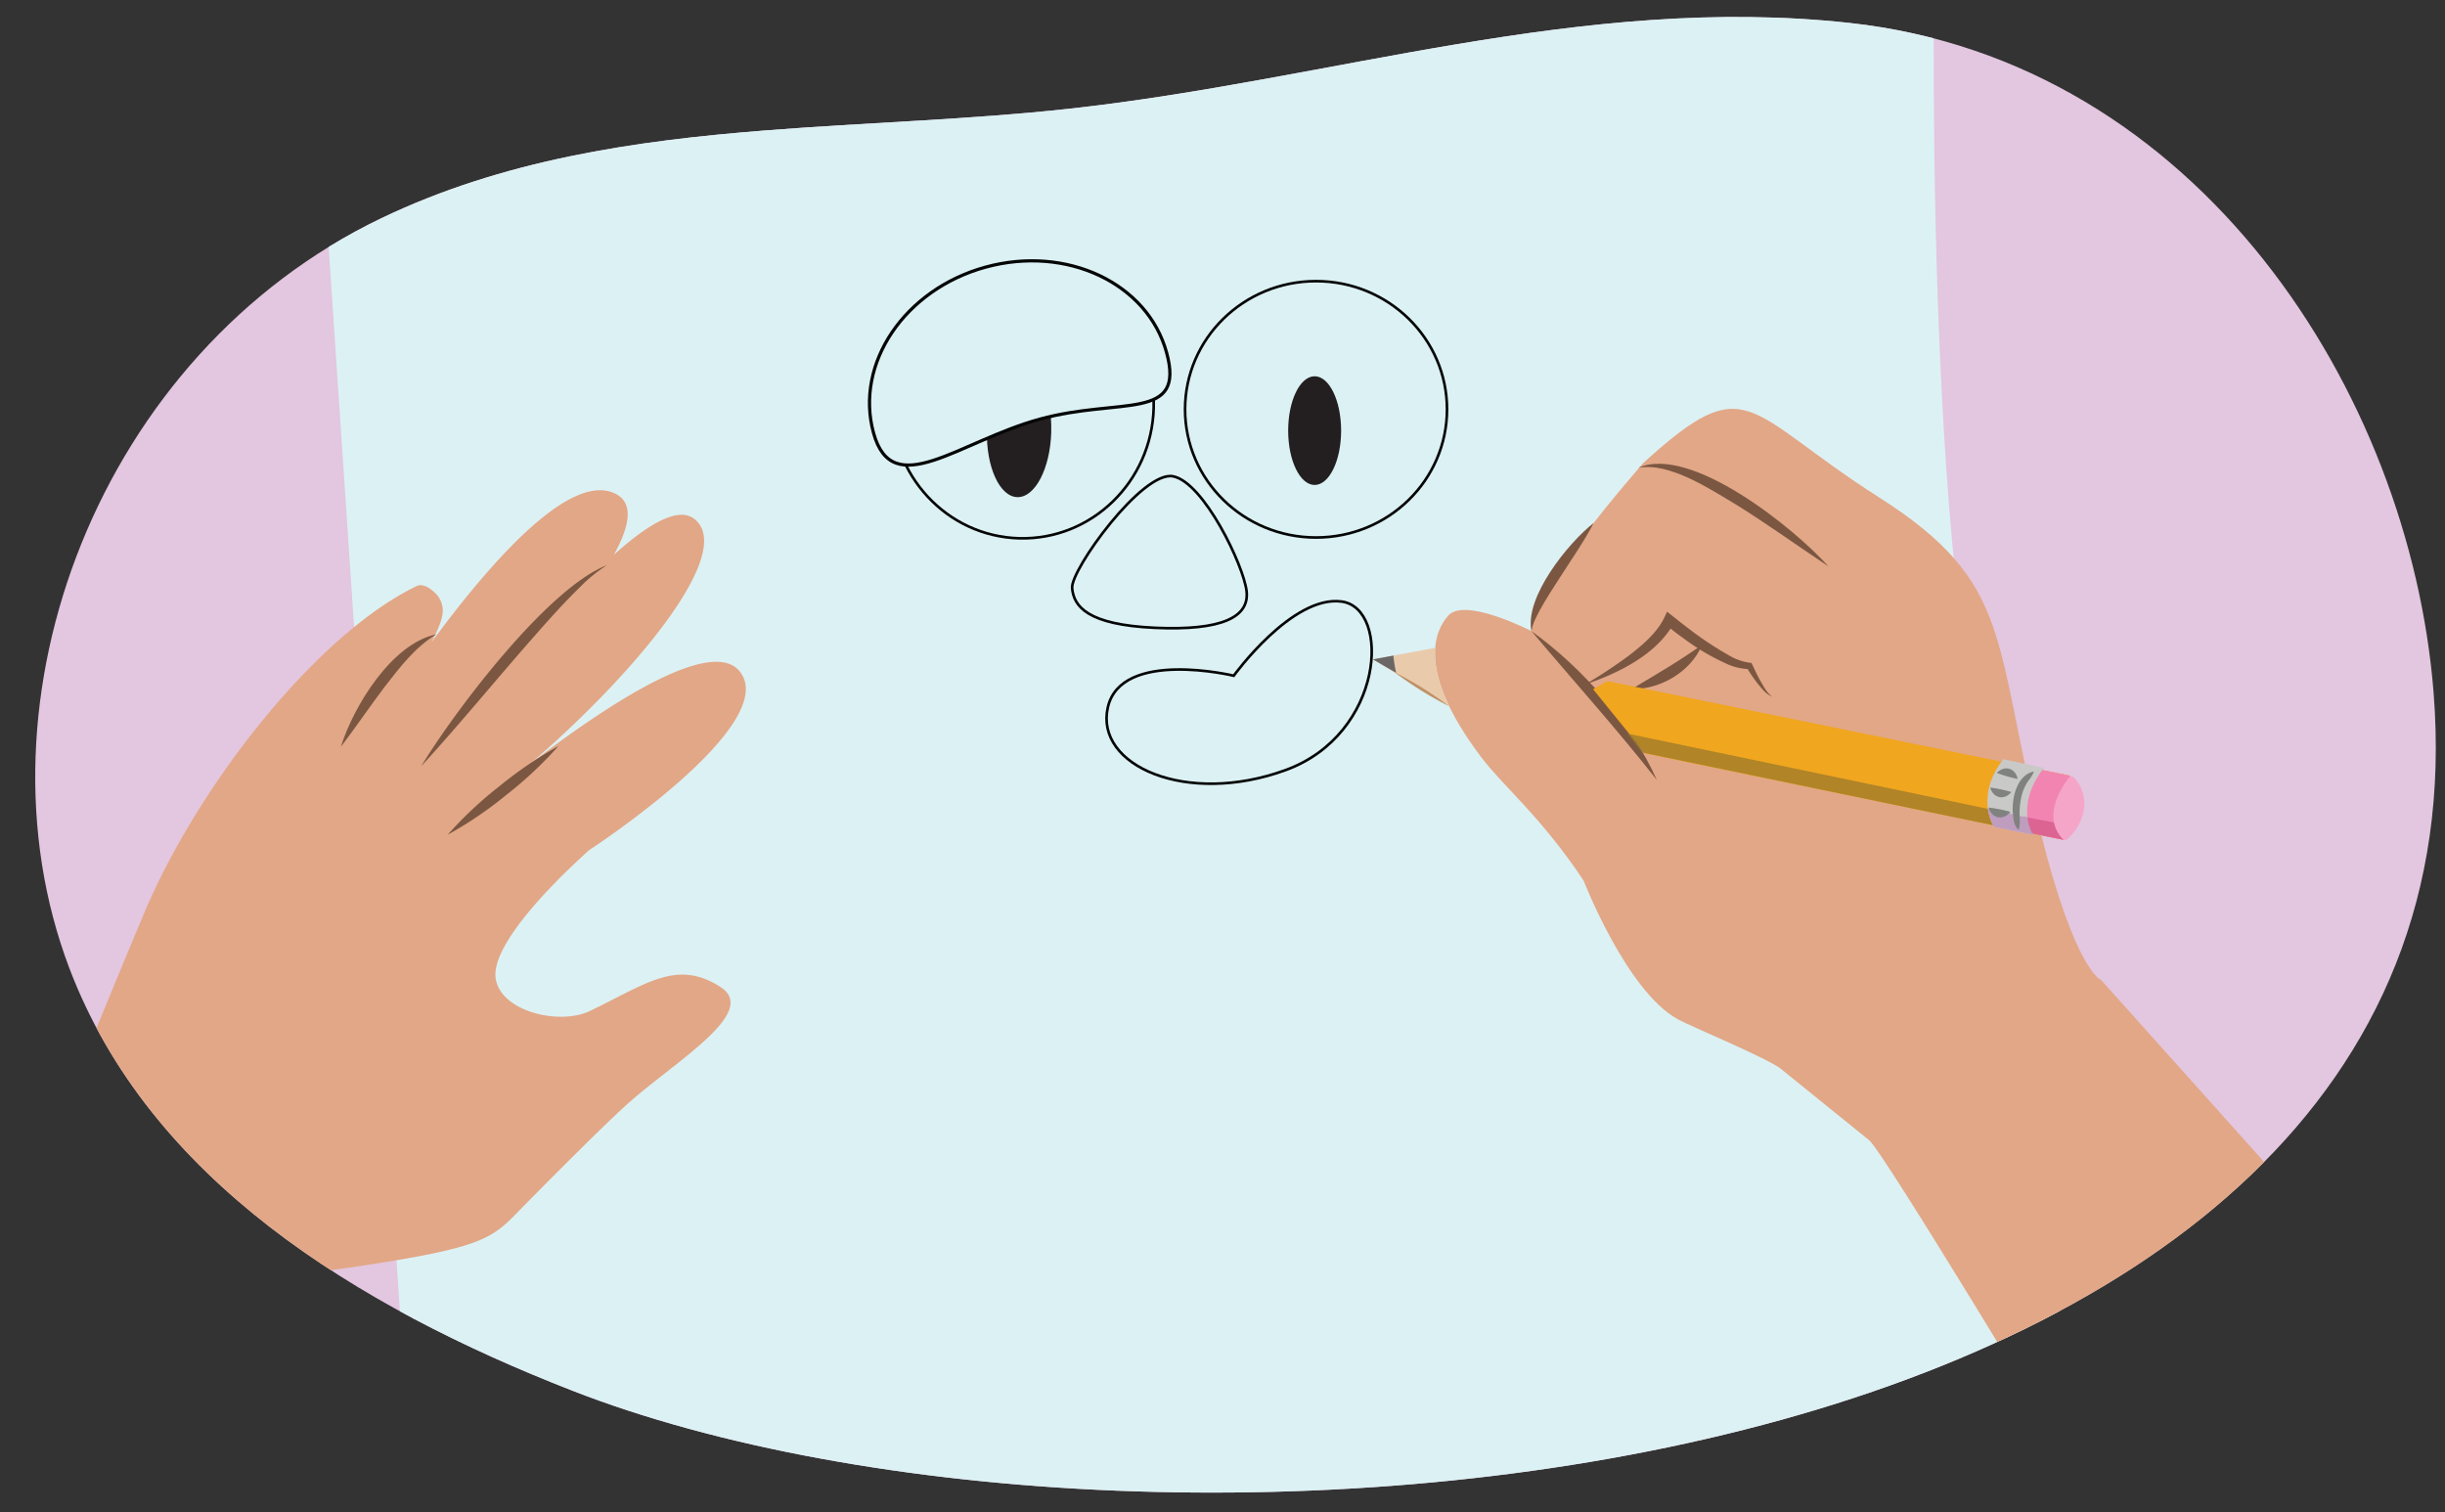 <svg xmlns="http://www.w3.org/2000/svg" xmlns:xlink="http://www.w3.org/1999/xlink" width="760" height="470" viewBox="0 0 760 470"><rect x="0" y="0" width="760" height="470" fill="#333333" stroke="none"/><defs><clipPath id="a"><path d="M238.2,40.518c31.418-2.461,63.157-3.322,94.177-6.723C413.953,24.849,491.818-1.951,574.946,7.136,683.452,19,749.064,122.2,756.455,215.27,776.421,466.678,357.943,502.576,177.735,432.2,110.854,406.078,46.417,366.662,21.494,300.782c-31.45-83.133,9.35-190.881,96.988-232.92C156.262,49.741,196.952,43.75,238.2,40.518Z" fill="none"/></clipPath><clipPath id="b"><path d="M499.593,211.72l143.993,29.424s-10.367,11.795-2.191,19.9l-131-27.149-15.2-19.652Z" fill="none"/></clipPath><clipPath id="c"><path d="M629.112,238.186l14.474,2.958s-10.367,11.795-2.191,19.9l-13.772-2.842Z" fill="none"/></clipPath><clipPath id="d"><path d="M619.868,257.04c-2.006-3.126-4.564-11.608,2.855-21.061L635.3,238.71c-7.419,9.453-5.323,17.641-3.317,20.768Z" fill="none"/></clipPath><clipPath id="e"><path d="M268.157,526.407c31.408,2.6,62.876,6.827,94.04,8.433,81.959,4.223,163.109-9.772,243.712,12.5,105.21,29.072,153.462,141.443,145.865,234.5C731.253,1033.2,246.52,1011.8,79.9,913.492c-61.84-36.485-65.655-90.15-73.013-172.18-7.941-88.528,45.492-179.6,138.728-207.07C185.8,522.4,226.927,523,268.157,526.407Z" fill="none"/></clipPath></defs><g clip-path="url(#a)"><rect x="-16.2" y="-7.846" width="797.699" height="494.747" fill="#e3c6df" stroke="#010101" stroke-miterlimit="10"/><path d="M98.421,20.985l32.692,488.209,520.9-13.077S628.9,314.9,612.784,217.141s-10.9-263.72-10.9-263.72Z" fill="#dcf1f4"/><path d="M4.138,503.3,97.762,395.558c55.154-7.672,54.426-9.96,65.555-21.234,6.924-7.014,25.361-25.632,32.755-32.091,14.837-12.961,39.823-27.783,27.865-35.449-13.551-8.688-22.889-1.038-40.624,7.486-9.185,4.415-27.346.371-29.2-9.889-2.328-12.893,29.146-40.216,29.146-40.216s60.043-39.152,46.612-55.535-80.927,41.576-80.927,41.576c36.091-26.962,82.388-76.994,66.821-88.952s-72.922,66.762-72.922,66.762,72.1-67.277,46.938-75.147S109.807,235.8,109.807,235.8s25.568-33.584,27.582-44.095a7.562,7.562,0,0,0-2.027-7.278c-1.569-1.527-3.872-3.206-5.866-2.245-31.1,14.986-68.152,62.181-84.828,101.992-19.887,47.477-25.522,62.658-25.522,62.658l-93.119,98.677Z" fill="#e2a786"/><path d="M135.614,197.183c-6.678,4.066-11.262,10.174-15.973,16.213-4.684,6.165-8.962,12.547-13.693,18.752,3.924-12.607,15.863-32.162,29.666-34.965Z" fill="#7b5742"/><path d="M188.7,175.665a45.839,45.839,0,0,0-8.248,6.662c-5.074,4.94-9.8,10.23-14.477,15.553-11.024,12.5-23.784,28.045-35.049,40.289,10.491-17.3,39.368-55.455,57.774-62.5Z" fill="#7b5742"/><path d="M173.582,231.918a123.3,123.3,0,0,1-16.135,15.127,122.013,122.013,0,0,1-18.3,12.425,122.068,122.068,0,0,1,16.135-15.127,123.389,123.389,0,0,1,18.3-12.425Z" fill="#7b5742"/><path d="M735.4,396.487l-82.23-91.8s-8.048-2.6-18.912-46.1C619.311,198.75,626.02,181.3,584.07,154.591s-40.508-40.465-73.177-10.765c0,0-37,41.852-34.844,52.351,0,0-20.724-10.7-25.907-4.8-3.887,4.423-10.308,16.752,10.3,44.007,6.871,9.085,18.619,18.486,31.82,38.365,0,0,13.267,34.237,29.243,43.064,4.241,2.343,28.564,12.37,32.267,15.588l27.312,22.091c4.6,3.994,60.479,96.839,60.479,96.839s20.762-11.1,59.635-31.991Z" fill="#e2a786"/><path d="M492.772,212.706a149.91,149.91,0,0,0,13.822-9.129c4.1-3.213,8.4-6.85,10.691-11.5l.915-1.94c2.418,1.914,4.884,3.906,7.37,5.755a103.394,103.394,0,0,0,11.894,7.834,17.094,17.094,0,0,0,6.987,2.34c.89,1.942,1.808,3.908,2.863,5.788,1,1.675,1.9,3.55,3.555,4.675-1.922-.725-3.23-2.514-4.514-4.037a49.578,49.578,0,0,1-3.436-5.043l.876.535a18.089,18.089,0,0,1-7.49-1.835,70.572,70.572,0,0,1-12.727-7.533c-1.991-1.44-3.945-2.885-5.844-4.491l2.632-.577c-5.179,9.749-17.5,15.87-27.594,19.154Z" fill="#7b5742"/><path d="M568.336,176.045c-9.514-6.311-18.664-12.949-28.329-18.965-8.131-4.86-21.108-13.526-30.762-11.664,16.212-7.28,48.569,18.816,59.091,30.629Z" fill="#7b5742"/><path d="M495.378,162.552c-2.6,5.151-7.195,11.806-10.325,16.692-2.186,3.392-4.373,6.736-6.326,10.25-1.1,2.144-2.336,4.233-2.678,6.683-2.248-10.5,11.4-27.437,19.329-33.625Z" fill="#7b5742"/><path d="M476.049,196.177c15.616,11.239,31.141,28.583,38.942,46.252-12.279-15.664-26.119-31.024-38.942-46.252Z" fill="#7b5742"/><path d="M507.192,214.171c7.551-4.5,14.733-8.65,21.886-13.769-3.4,8.345-12.991,13.982-21.886,13.769Z" fill="#7b5742"/><path d="M499.593,211.72l143.993,29.424s-10.367,11.795-2.191,19.9l-130-26.83-16.2-19.971Z" fill="#f0a61f"/><g clip-path="url(#b)"><polygon points="496.463 226.077 636.72 255.35 636.058 275.701 500.724 238.052 496.463 226.077" fill="#95772c" opacity="0.7"/></g><path d="M446.116,201.372l-19.358,3.584,23.72,14.58S445.183,209.09,446.116,201.372Z" fill="#e9cbab"/><path d="M434.008,209.165a34.511,34.511,0,0,1-.88-5.388l-6.37,1.179Z" fill="#6b6766"/><path d="M642.534,241.933a1.509,1.509,0,0,1,2.366-.025,11.9,11.9,0,0,1,2.782,10.079,15.67,15.67,0,0,1-4.979,8.752c-.893.762-2.008.228-2.67-.8C638.193,257.067,635.727,250.607,642.534,241.933Z" fill="#f5a5c8"/><path d="M433.44,208.929a113.278,113.278,0,0,1,17.038,10.607,113.278,113.278,0,0,1-17.038-10.607Z" fill="#c09167"/><path d="M629.112,238.186l14.474,2.958s-10.367,11.795-2.191,19.9l-13.772-2.842Z" fill="#f284b2"/><path d="M619.868,257.04c-2.006-3.126-4.564-11.608,2.855-21.061L635.3,238.71c-7.419,9.453-5.323,17.641-3.317,20.768Z" fill="#c9c9c8"/><g clip-path="url(#c)"><path d="M648.336,257.481,629.112,253.9l.82,5.948S644.168,265.337,648.336,257.481Z" fill="#dc6492"/></g><g clip-path="url(#d)"><polygon points="634.133 260.667 610.054 255.578 612.003 250.134 637.255 255.657 634.133 260.667" fill="#bf9dbf"/></g><path d="M618.264,251.029a46.527,46.527,0,0,1,6.533,1.29.094.094,0,0,1,.042.152c-2.154,2.558-5.535,2.015-6.624-1.192-.034-.079-.106-.255.049-.25Z" fill="#808280"/><path d="M625.034,246.4c-2.2,2.42-5.427,1.642-6.36-1.474a.09.09,0,0,1,.094-.119,45.243,45.243,0,0,1,6.318,1.351c.135.058.016.182-.052.242Z" fill="#808280"/><path d="M620.873,240.072c2.369-2.26,5.543-1.258,6.265,1.917a.091.091,0,0,1-.1.113,45.645,45.645,0,0,1-6.23-1.792c-.131-.067,0-.183.068-.238Z" fill="#808280"/><path d="M627.27,257.805c-1.325-1.4-1.4-3.15-1.571-4.821-.463-4.569,1.107-11.882,6.28-13.119a.156.156,0,0,1,.169.209,14.2,14.2,0,0,1-1.266,2.125c-2.414,2.986-3.092,6.918-3.116,10.7-.019,1.661.292,3.156-.228,4.843a.16.16,0,0,1-.268.065Z" fill="#808280"/><ellipse cx="317.909" cy="125.699" rx="41.637" ry="40.712" transform="translate(183.723 440.12) rotate(-88.462)" fill="#dcf1f4" stroke="#050606" stroke-miterlimit="10" stroke-width="0.823"/><ellipse cx="409.075" cy="127.236" rx="40.712" ry="39.842" fill="#dcf1f4" stroke="#050606" stroke-miterlimit="10" stroke-width="0.823"/><ellipse cx="408.642" cy="133.85" rx="8.23" ry="16.893" fill="#231f20"/><path d="M333.262,182.779c-.475-5.708,21.88-36.625,31.392-34.722s21.88,27.587,22.831,35.673-7.61,12.367-28.538,11.415S333.738,188.486,333.262,182.779Z" fill="#dcf1f4" stroke="#050606" stroke-miterlimit="10" stroke-width="0.823"/><path d="M383.494,210.04s18.169-25.157,33.543-23.061,13.277,41.229-17.47,52.41-59.4-1.4-55.2-19.566S383.494,210.04,383.494,210.04Z" fill="#dcf1f4" stroke="#050606" stroke-miterlimit="10" stroke-width="0.823"/><ellipse cx="316.771" cy="134.011" rx="20.526" ry="10" transform="translate(174.307 447.071) rotate(-88.462)" fill="#231f20"/><path d="M362.618,109.579c5.911,21.559-14.285,13.819-39.441,20.716s-45.745,25.818-51.656,4.259,9.691-44.627,34.847-51.523S356.708,88.02,362.618,109.579Z" fill="#dcf1f4" stroke="#050606" stroke-miterlimit="10"/></g><g clip-path="url(#e)"><path d="M98.421,536.438l32.692,488.209,520.9-13.077S628.9,830.357,612.784,732.594s-10.9-263.72-10.9-263.72Z" fill="#dcf1f4"/></g></svg>